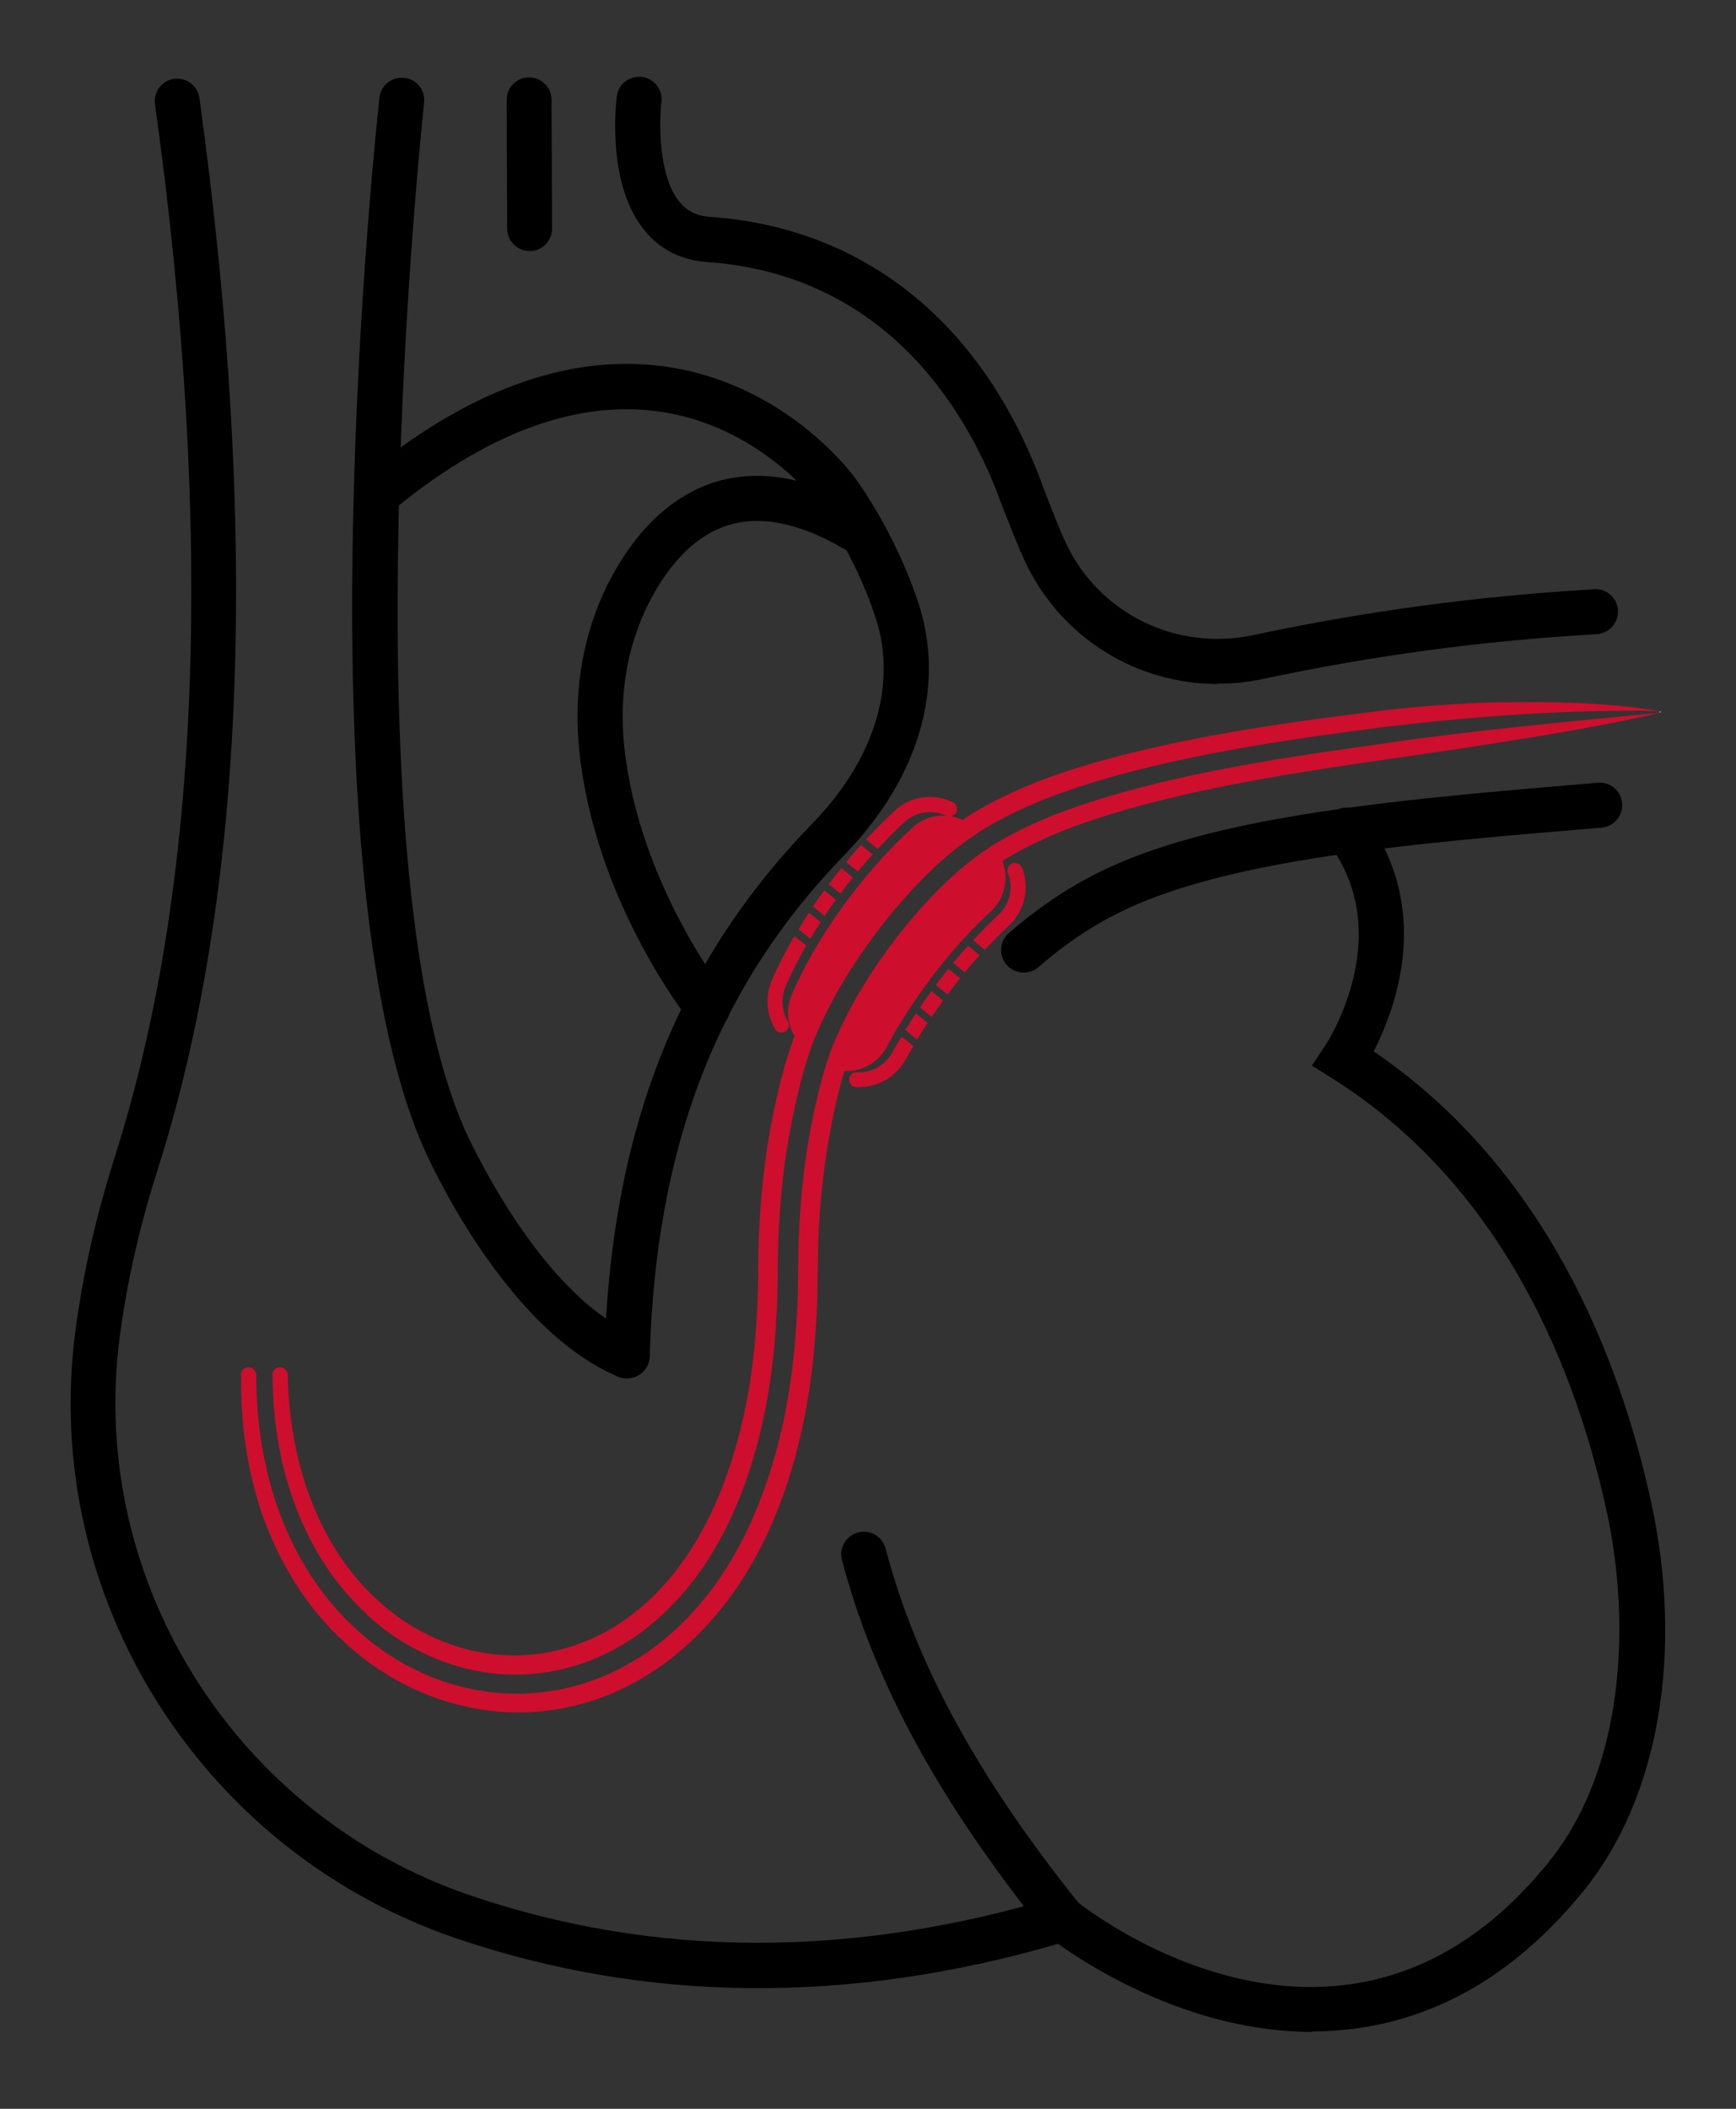 <?xml version="1.0" encoding="UTF-8"?><svg id="Layer_1" xmlns="http://www.w3.org/2000/svg" viewBox="0 0 70 85"><rect x="0" y="0" width="70" height="85" fill="#333333" stroke="none"/><defs><style>.cls-1{fill:#fff;}.cls-2{fill:#ce0e2d;}</style></defs><path class="cls-2" d="m14.78,65.07c1.29,1.2,2.93,2.03,4.66,2.32,1.73.29,3.54,0,5.1-.79,1.57-.78,2.88-2.05,3.87-3.52.99-1.48,1.67-3.16,2.13-4.9.46-1.74.7-3.54.78-5.35.05-.9.03-1.81.06-2.74.03-.93.1-1.85.21-2.77.11-.92.27-1.84.47-2.75.2-.91.43-1.81.78-2.7.72-1.75,1.74-3.33,2.89-4.79,1.17-1.44,2.49-2.81,4.13-3.78,1.63-.95,3.41-1.55,5.19-2.05,3.57-.97,7.22-1.49,10.86-1.96,3.65-.43,7.32-.7,11-.63h0c-1.85-.3-3.7-.37-5.55-.36-1.85,0-3.69.12-5.53.33-3.66.45-7.33.95-10.97,1.91-1.82.49-3.64,1.09-5.38,2.09-.23.13-.45.27-.66.42-.65-.3-1.44-.22-1.99.28-1.12,1.01-2.23,2.3-3.16,3.65-.71,1.03-1.31,2.1-1.74,3.1-.24.56-.19,1.18.11,1.68-.34.89-.56,1.75-.75,2.62-.21.93-.37,1.88-.48,2.82-.12.95-.18,1.89-.22,2.84-.03.97,0,1.85-.06,2.73-.08,1.76-.31,3.51-.76,5.18-.44,1.67-1.09,3.27-2.01,4.66-.92,1.39-2.13,2.56-3.56,3.28-1.43.72-3.06,1-4.64.74-1.58-.25-3.09-.99-4.3-2.1-1.23-1.1-2.14-2.55-2.74-4.12-.6-1.58-.89-3.3-.92-5.04h-.61c0,1.8.28,3.6.9,5.28.62,1.67,1.59,3.22,2.9,4.41Z"/><path class="cls-2" d="m56.02,29.94c-3.62.5-7.25,1.02-10.76,2-1.74.49-3.47,1.09-5,1.99-1.52.9-2.79,2.22-3.92,3.62-1.11,1.41-2.09,2.95-2.76,4.6-.32.81-.54,1.7-.74,2.58-.19.88-.34,1.78-.44,2.67-.11.9-.17,1.8-.2,2.71-.03.9,0,1.83-.06,2.75-.09,1.85-.33,3.71-.81,5.51-.48,1.8-1.19,3.57-2.24,5.14-1.05,1.56-2.46,2.94-4.18,3.79-1.71.86-3.7,1.17-5.59.84-1.89-.32-3.65-1.24-5.03-2.54-1.4-1.29-2.41-2.95-3.05-4.71-.64-1.77-.91-3.65-.91-5.52h-.61c-.02,1.92.22,3.88.88,5.75.67,1.85,1.72,3.62,3.21,5,1.46,1.39,3.35,2.39,5.39,2.75,2.04.38,4.2.05,6.05-.88,1.86-.92,3.37-2.39,4.49-4.04,1.12-1.66,1.87-3.5,2.36-5.37.5-1.87.74-3.78.83-5.68.03-.47.03-.95.04-1.42l.02-1.34c.03-.88.09-1.76.2-2.64.1-.87.24-1.74.42-2.6.13-.59.27-1.18.44-1.73.68.03,1.36-.31,1.71-.98.34-.64.74-1.29,1.18-1.93.89-1.3,1.94-2.54,3.02-3.53.57-.53.72-1.33.46-2.02.07-.05.15-.1.22-.14,1.43-.86,3.1-1.46,4.81-1.95,3.43-.97,7.04-1.52,10.65-2.04,1.8-.26,3.6-.52,5.4-.82,1.81-.29,3.61-.61,5.43-1.03h0c-3.65.35-7.29.69-10.91,1.2Z"/><path class="cls-1" d="m66.93,28.73s.03-.02.03-.03c0-.02-.01-.03-.03-.03v.07h0Z"/><path class="cls-2" d="m37.57,40.98c.04-.06.08-.12.12-.18.11-.16.23-.31.34-.47l-.47-.38c-.12.17-.25.33-.37.51-.03.05-.06.1-.09.15l.47.38Z"/><path class="cls-2" d="m38.21,40.08c.17-.22.33-.44.5-.65l-.47-.38c-.17.21-.34.43-.51.65l.47.38Z"/><path class="cls-2" d="m39.03,38.12c-.2.22-.4.45-.6.69l.47.38c.2-.24.4-.47.6-.69l-.47-.38Z"/><path class="cls-2" d="m36.35,41.78c-.12.21-.25.42-.36.62-.28.53-.83.85-1.44.82-.18,0-.31.12-.31.29,0,.17.12.31.29.31.03,0,.06,0,.09,0,.8,0,1.53-.43,1.91-1.14.09-.17.2-.35.3-.52l-.48-.38Z"/><path class="cls-2" d="m41.2,34.97c-.06-.16-.24-.23-.39-.17s-.23.24-.17.39c.23.6.08,1.26-.38,1.68-.34.32-.69.67-1.02,1.03l.47.38c.32-.34.64-.67.96-.96.65-.6.86-1.52.54-2.35Z"/><path class="cls-2" d="m36.98,41.9c.13-.22.28-.45.42-.67l-.47-.38c-.15.22-.29.45-.43.67l.48.38Z"/><path class="cls-2" d="m33.25,36.92c.05-.07.09-.14.14-.21.1-.15.22-.3.32-.44l-.47-.38c-.12.16-.24.32-.35.48-.04.06-.07.11-.11.17l.47.38Z"/><path class="cls-2" d="m33.89,36.02c.16-.22.33-.44.5-.65l-.47-.38c-.17.21-.34.43-.5.65l.47.38Z"/><path class="cls-2" d="m34.71,34.06c-.2.22-.4.45-.59.69l.47.38c.2-.24.39-.47.6-.69l-.47-.38Z"/><path class="cls-2" d="m32.67,37.85c.13-.23.27-.45.42-.68l-.47-.38c-.15.22-.29.45-.42.67l.48.38Z"/><path class="cls-2" d="m38.42,32.33c-.78-.37-1.7-.24-2.32.33-.39.35-.79.76-1.18,1.18l.47.38c.37-.4.74-.78,1.11-1.11.45-.4,1.1-.49,1.66-.23.15.07.33,0,.4-.15.07-.15,0-.33-.15-.4Z"/><path class="cls-2" d="m31.68,39.75c.23-.53.51-1.08.83-1.64l-.48-.38c-.35.61-.67,1.22-.91,1.79-.27.63-.22,1.36.13,1.95.06.1.16.15.26.15.05,0,.11-.01.15-.04.14-.09.19-.27.11-.41-.25-.43-.29-.95-.09-1.41Z"/><path d="m52.92,81.9c-1.24,0-2.4-.17-3.43-.41-3.32-.79-5.88-2.46-6.82-3.14-8.47,2.46-16.64,2.38-24.3-.23-10.26-3.5-16.71-13.75-15.34-24.39.4-3.09,1.12-5.59,1.63-7.2,3.44-10.86,3.98-25.1,1.59-42.33-.07-.5.28-.96.77-1.02.5-.07.96.28,1.02.77,2.42,17.5,1.87,32.01-1.66,43.12-.49,1.54-1.18,3.94-1.56,6.88-1.26,9.78,4.68,19.22,14.12,22.44,7.42,2.53,15.37,2.56,23.63.08l.46-.14.37.3c.44.35,10.89,8.55,19.06-1.59,3.12-3.87,3.26-9.8,2.34-14.05-1.2-5.59-4.11-13.16-11.11-17.54l-.79-.5.52-.78c.12-.18,2.91-4.48.16-8.17-.3-.4-.22-.97.19-1.27.4-.3.97-.22,1.27.19,2.76,3.71,1.22,7.77.35,9.46,7.02,4.77,9.96,12.49,11.2,18.22,1.3,6.04.29,11.86-2.7,15.57-3.57,4.43-7.57,5.71-10.98,5.71Z"/><path d="m25.28,55.56c-.12,0-.23-.02-.35-.07-4.62-1.92-7.72-8.93-7.85-9.23-5.08-11.56-1.92-41.07-1.78-42.32.05-.5.5-.86,1-.8.5.05.86.5.8,1-.03.3-3.25,30.27,1.64,41.39.03.07,2.95,6.64,6.89,8.28.46.19.68.72.49,1.19-.14.35-.48.56-.84.56Z"/><path d="m25.28,55.56s-.02,0-.03,0c-.5-.01-.9-.43-.88-.93.26-9,2.92-15.81,8.39-21.44,2.5-2.57,3.43-5.59,2.55-8.28-.84-2.58-2.26-4.5-2.27-4.52-.03-.05-2.41-3.29-6.59-3.82-3.33-.42-6.93.94-10.68,4.06-.39.32-.96.27-1.28-.12-.32-.39-.27-.96.12-1.28,4.17-3.46,8.24-4.97,12.1-4.47,4.97.65,7.69,4.39,7.8,4.55.05.07,1.59,2.15,2.53,5.02,1.09,3.35.01,7.03-2.97,10.11-5.13,5.28-7.63,11.71-7.87,20.23-.01.49-.42.88-.91.88Z"/><path d="m28.53,41.51c-.27,0-.53-.12-.71-.34-.16-.2-3.84-4.9-4.46-10.9-.27-2.58.21-5.07,1.39-7.18,1.11-1.99,2.61-3.28,4.33-3.73,1.86-.48,3.95,0,6.22,1.41.43.27.56.83.29,1.25-.27.43-.83.55-1.25.29-1.83-1.14-3.45-1.54-4.8-1.19-1.25.32-2.32,1.28-3.2,2.85-1,1.79-1.4,3.9-1.17,6.11.57,5.48,4.04,9.92,4.08,9.96.31.39.25.96-.15,1.28-.17.13-.37.2-.56.2Z"/><path d="m41.27,39.2c-.25,0-.5-.1-.68-.31-.33-.38-.29-.95.09-1.28,1.11-.97,2.3-1.78,3.53-2.4,4.68-2.36,12.23-2.99,20.22-3.66.51-.04.94.33.98.83.04.5-.33.94-.83.98-7.81.65-15.19,1.27-19.55,3.47-1.09.55-2.15,1.27-3.15,2.15-.17.15-.39.22-.6.22Z"/><path d="m42.85,78.26c-.27,0-.53-.12-.71-.34-4.28-5.33-6.89-10.11-8.19-15.04-.13-.48.16-.98.65-1.11.48-.13.98.16,1.11.65,1.23,4.67,3.73,9.24,7.85,14.37.31.39.25.96-.14,1.28-.17.13-.37.2-.57.2Z"/><path d="m49.1,27.57c-3.27,0-6.29-1.85-7.74-4.88-.34-.72-.65-1.54-1.02-2.48l-.11-.3c-1.26-3.28-4.46-8.85-11.74-9.35-1.01-.07-1.87-.5-2.49-1.26-1.53-1.85-1.17-5.05-1.13-5.41.06-.5.52-.85,1.01-.79.5.06.85.52.79,1.01-.09.76-.14,2.97.73,4.03.31.37.69.56,1.21.6,6.14.42,10.87,4.16,13.31,10.51l.11.3c.35.91.65,1.7.96,2.36,1.34,2.83,4.45,4.35,7.54,3.69,4.57-.97,8.94-1.56,13.75-1.85.51-.03.93.35.96.85.03.5-.35.93-.85.96-4.72.28-9,.86-13.48,1.81-.61.13-1.22.19-1.83.19Z"/><path d="m21.36,10.12c-.5,0-.91-.4-.91-.9l-.02-5.19c0-.5.4-.91.9-.91h0c.5,0,.91.4.91.9l.02,5.19c0,.5-.4.91-.9.91h0Z"/><ellipse class="cls-2" cx="11.29" cy="55.39" rx=".3" ry=".28"/><ellipse class="cls-2" cx="10.02" cy="55.39" rx=".3" ry=".28"/></svg>